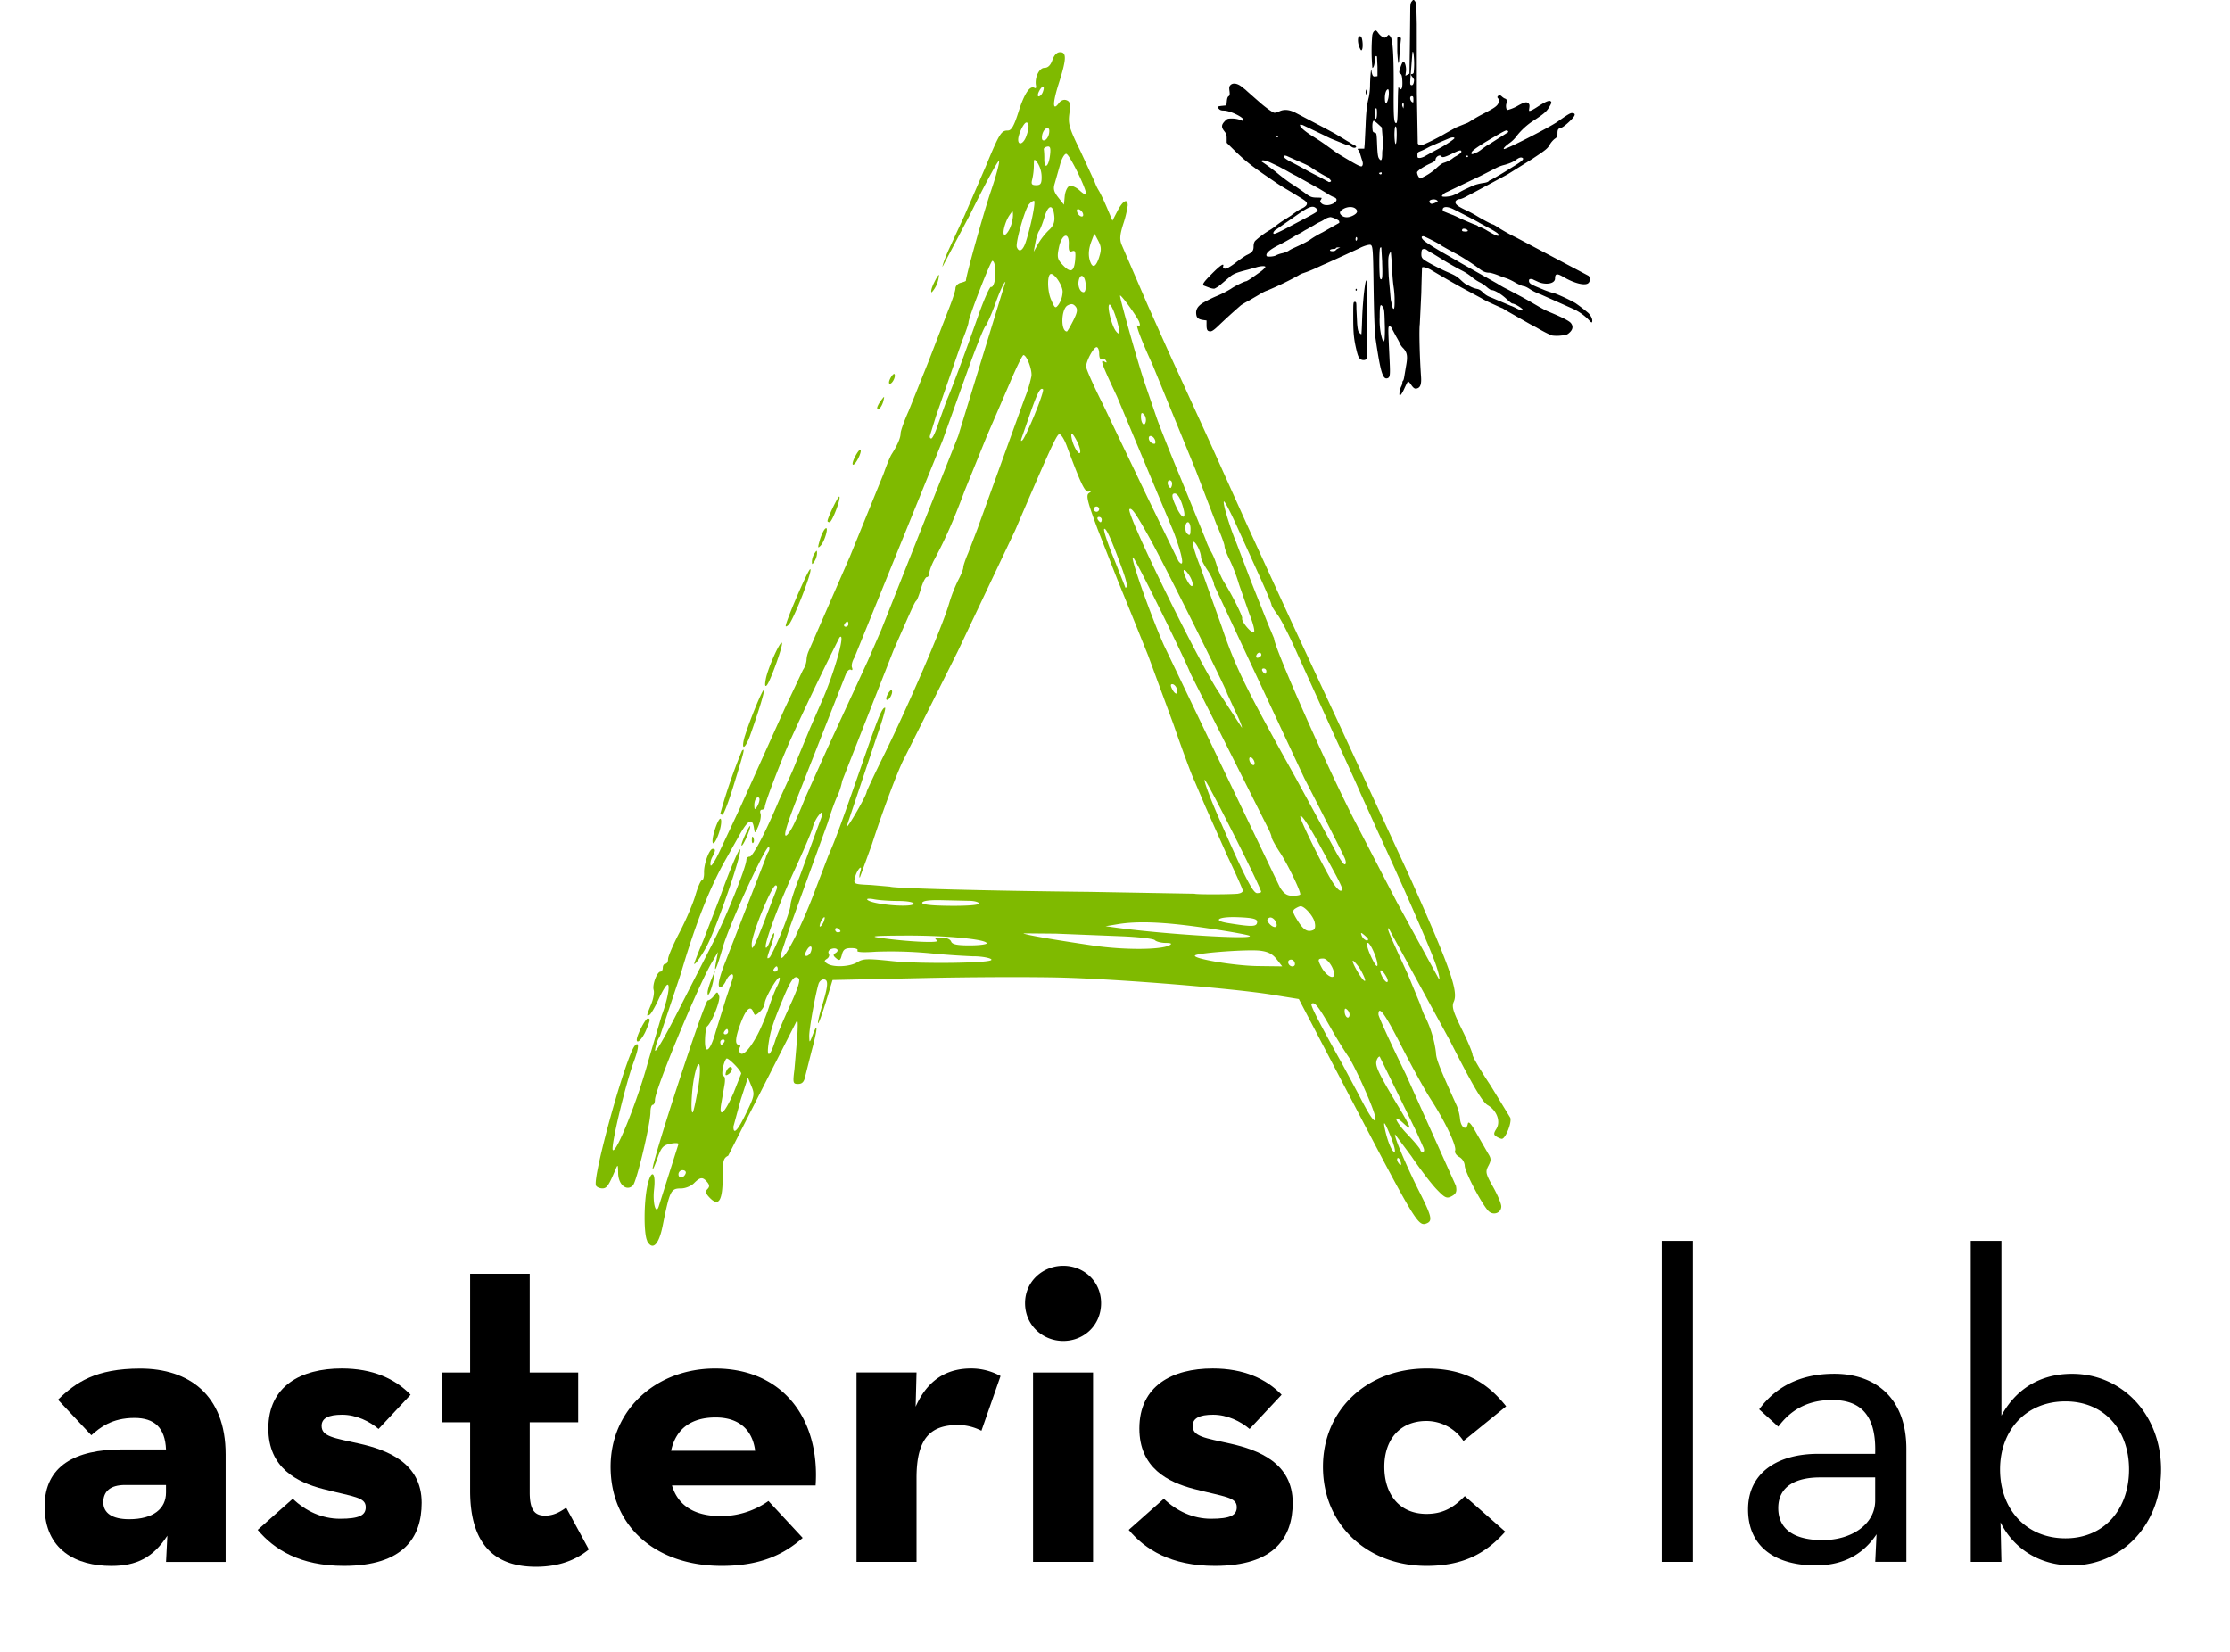 <svg xmlns="http://www.w3.org/2000/svg" xmlns:xlink="http://www.w3.org/1999/xlink" width="460.535" height="341.11" viewBox="0 0 121.85 90.252" xmlns:v="https://vecta.io/nano"><g transform="matrix(2.321 0 0 2.321 -796.191 -681.844)"><path d="M346.946 327.894h-1.036c-1.099 0-1.821.387-1.821 1.34 0 1.036.754 1.403 1.57 1.403.597 0 .984-.199 1.319-.712l-.031.618h1.403v-2.533c0-1.403-.869-2.02-2.01-2.02-1.047 0-1.518.324-1.937.733l.785.837c.199-.178.482-.408 1.015-.408.471 0 .722.23.743.743zm0 .837v.178c0 .377-.293.628-.869.628-.398 0-.607-.147-.607-.398s.157-.408.513-.408z"/><use xlink:href="#A"/><path d="M355.655 330.657c.649 0 1.026-.23 1.246-.408l-.534-.984c-.094.063-.262.188-.492.188-.22 0-.366-.094-.366-.544v-1.654h1.141v-1.172h-1.141v-2.324h-1.403v2.324h-.659v1.172h.659v1.612c0 1.34.649 1.79 1.549 1.79zm3.203-1.915h3.381c.105-1.56-.764-2.753-2.366-2.753-1.382 0-2.46.963-2.46 2.313 0 1.371 1.026 2.334 2.617 2.334.932 0 1.476-.283 1.905-.659l-.806-.869c-.22.157-.607.356-1.12.356-.639 0-1.015-.262-1.151-.722zm-.021-.816c.115-.534.492-.785 1.047-.785s.869.293.932.785zm4.365 2.616h1.413v-1.978c0-.953.345-1.246.984-1.246a1.23 1.23 0 0 1 .544.136l.45-1.288a1.43 1.43 0 0 0-.691-.178c-.461 0-.984.167-1.308.9l.021-.806h-1.413zm4.868-5.202c.482 0 .89-.366.89-.89 0-.513-.408-.879-.89-.879s-.9.366-.9.879c0 .523.419.89.9.89zm-.712 5.202h1.413v-4.459h-1.413z"/><use xlink:href="#A" x="20.506"/><path d="M376.622 330.636c.89 0 1.413-.314 1.853-.806l-.953-.837c-.209.209-.45.419-.9.419-.639 0-.994-.461-.994-1.11 0-.628.356-1.078.994-1.078a1.05 1.05 0 0 1 .869.471l1.005-.816c-.45-.565-.984-.89-1.874-.89-1.392 0-2.439.963-2.439 2.313 0 1.371 1.047 2.334 2.439 2.334zm5.537-.094h.733v-7.558h-.733zm5.025-2.544h-1.35c-.911 0-1.643.419-1.643 1.308 0 .9.67 1.319 1.591 1.319.691 0 1.141-.293 1.434-.733l-.031.649h.733v-2.659c0-1.204-.733-1.769-1.696-1.769-.827 0-1.392.324-1.769.837l.45.408c.272-.366.659-.628 1.267-.628.639 0 1.015.324 1.015 1.162zm0 .555v.544c0 .565-.565.932-1.235.932-.68 0-1.047-.262-1.047-.754 0-.523.429-.722.984-.722zm4.626 2.073c1.183 0 2.104-.963 2.104-2.261 0-1.288-.911-2.251-2.094-2.251-.806 0-1.35.408-1.664.984v-4.114h-.722v7.558h.722l-.021-.932c.293.597.9 1.015 1.675 1.015zm-.147-.639c-.921 0-1.539-.68-1.539-1.622 0-.932.618-1.602 1.539-1.602.911 0 1.497.67 1.497 1.602 0 .942-.586 1.622-1.497 1.622zm-15.676-26.989c.008-.043.024-.102.039-.129s.026-.067.026-.087.008-.042.017-.048.022-.05.029-.099l.041-.245c.043-.231.029-.317-.065-.42a.37.37 0 0 1-.077-.104c0-.011-.041-.089-.091-.173l-.104-.195c-.008-.025-.027-.042-.049-.042-.04 0-.04-.015.001.838.014.3.008.359-.047.38-.114.044-.169-.135-.285-.929-.024-.16-.038-.577-.049-1.369-.01-.705-.018-.813-.064-.838-.03-.016-.155.019-.257.072a3.92 3.92 0 0 1-.153.072l-.242.112-.418.19c-.004 0-.078.033-.164.073-.147.069-.254.112-.372.15a.49.49 0 0 0-.102.052 7.35 7.35 0 0 1-.736.355c-.038.01-.126.056-.196.101l-.247.144a1.51 1.51 0 0 0-.168.098 14.41 14.41 0 0 0-.535.487c-.096.092-.148.128-.183.128-.073 0-.093-.032-.093-.15v-.106l-.075-.01c-.109-.015-.152-.046-.165-.115-.022-.119.02-.201.147-.284a2.91 2.91 0 0 1 .316-.159 2.5 2.5 0 0 0 .354-.179c.072-.054.315-.175.35-.175.015 0 .082-.04.149-.088l.164-.116c.084-.056.156-.128.143-.141-.021-.021-.121-.013-.216.017l-.208.058c-.239.06-.326.094-.403.158l-.202.171a.66.66 0 0 1-.168.114c-.024.004-.08-.007-.124-.024l-.113-.043c-.064-.021-.029-.077.177-.284.199-.2.293-.262.265-.174-.014.044.025.065.088.049a1.5 1.5 0 0 0 .224-.149c.1-.076.213-.153.251-.17.12-.056.153-.098.153-.196 0-.06.012-.103.038-.135a2.12 2.12 0 0 1 .362-.264 1.48 1.48 0 0 0 .143-.104 1.97 1.97 0 0 1 .202-.139l.142-.091a.77.77 0 0 1 .063-.048l.081-.057a.8.8 0 0 1 .118-.065c.043-.019.087-.055.098-.078.026-.055-.001-.084-.182-.192l-.186-.114-.078-.047a4.42 4.42 0 0 1-.317-.201c-.543-.368-.669-.468-.973-.766l-.144-.142v-.101c0-.085-.009-.113-.056-.172-.073-.092-.071-.149.007-.231.058-.062.07-.067.175-.067a.57.57 0 0 1 .179.028c.082.034.087.034.087.001 0-.063-.322-.216-.456-.216-.061 0-.092-.011-.12-.041-.021-.022-.033-.045-.027-.051s.054-.015.107-.02l.097-.01.01-.099c.007-.069.02-.105.043-.118s.031-.034.02-.12-.007-.108.02-.138c.055-.061.158-.048.263.032l.099.079c.008.01.151.136.35.31.117.102.274.214.315.225.025.007.076-.007.127-.031.113-.055.245-.041.395.041l.337.177.345.181.227.123.186.111.102.063a1.15 1.15 0 0 1 .084.05.83.83 0 0 0 .099.056c.024.011.038.027.031.038-.017.027-.071.023-.113-.009-.02-.015-.048-.028-.061-.028a.32.32 0 0 1-.084-.026l-.319-.129a2.56 2.56 0 0 1-.177-.085l-.499-.239c-.067-.017-.073-.016-.064.016.013.048.152.161.331.269a5.13 5.13 0 0 1 .327.221l.214.154c.497.301.566.336.589.3s.019-.079-.011-.159l-.039-.126c-.007-.031-.026-.071-.042-.088-.027-.031-.024-.033.056-.033h.085l.01-.116.021-.424c.011-.32.031-.496.076-.672a1.55 1.55 0 0 0 .029-.289c.002-.178.027-.443.033-.34a.39.39 0 0 0 .021.099c.015.039.029.048.07.043l.051-.007v-.22l-.012-.24c-.024-.039-.053.009-.053.088 0 .092-.027.177-.055.177a4.35 4.35 0 0 1-.004-.761c.008-.052.027-.091.051-.107.035-.023.043-.019.093.048a.33.33 0 0 0 .107.096c.045.019.058.017.094-.018l.043-.04.039.042c.058.062.083.465.078 1.255-.004.624.005.769.051.784.034.011.042-.073.047-.496.003-.278.011-.384.023-.349.01.027.029.05.042.05.035 0 .049-.077.04-.218-.007-.098-.016-.129-.045-.149-.037-.025-.037-.025.002-.15.022-.069.05-.128.062-.132.041-.014.08.122.067.231l-.013.1.048-.025.048-.025.009-.641.009-.829c0-.162.005-.194.038-.233l.038-.045.034.04c.031.036.035.091.044.54l.002 1.633.021 1.178c.016.025.047.045.067.045.05 0 .388-.164.591-.286l.246-.137.245-.099c.011 0 .059-.026.106-.058a3.58 3.58 0 0 1 .263-.151c.237-.124.3-.162.349-.214s.055-.133.019-.169c-.017-.018-.016-.029.008-.053s.035-.027.089.019a.25.25 0 0 0 .075.049c.033 0 .059.075.037.102-.031.038-.016.169.019.164a.95.95 0 0 0 .244-.101c.147-.083.203-.096.244-.059.029.026.033.048.024.111-.011.075-.01.078.031.065.024-.007.089-.043.145-.08.187-.122.282-.166.319-.146s.033.048-.044.169c-.053.084-.13.148-.353.292a1.65 1.65 0 0 0-.397.363.69.69 0 0 1-.15.152c-.116.084-.167.136-.15.153.025.025 1.063-.503 1.261-.642.257-.181.308-.21.354-.205.089.01.067.067-.075.203-.074.071-.157.134-.183.14-.078.019-.095.043-.095.134 0 .077-.007.091-.065.13a.5.5 0 0 0-.119.141c-.05.088-.088.119-.406.33l-.584.365-.726.391-.268.142c-.05.027-.107.049-.127.049-.055 0-.108.035-.108.072 0 .058.068.107.289.209a2.45 2.45 0 0 1 .205.111c.146.089.364.204.386.204.01 0 .062.029.115.065.113.075.291.175.439.246l1.699.899c.05.043.043.143-.013.18-.087.057-.333-.008-.575-.151-.153-.091-.199-.083-.199.035s-.202.158-.385.085l-.126-.058c-.01-.008-.037-.015-.06-.015-.033 0-.043.011-.043.044 0 .053.042.083.207.151l.157.065a2.19 2.19 0 0 0 .258.084 4.05 4.05 0 0 1 .468.221 4.04 4.04 0 0 1 .308.236c.051.05.092.128.092.176 0 .058-.016.06-.065.004a1.24 1.24 0 0 0-.37-.271l-.783-.349c-.081-.028-.194-.084-.251-.123s-.126-.071-.151-.071-.113-.038-.194-.084a1.34 1.34 0 0 0-.196-.096 2.67 2.67 0 0 1-.203-.074c-.085-.034-.183-.062-.218-.062-.077 0-.146-.028-.237-.099-.136-.105-.431-.293-.561-.359l-.188-.103-.084-.048a.31.31 0 0 1-.056-.035c-.047-.038-.392-.214-.42-.214-.058 0-.05.046.019.106s.362.24.596.369l.291.169.363.205.473.267a2.19 2.19 0 0 0 .251.14l.335.178.177.099.084.049.148.086.121.066a1.85 1.85 0 0 0 .122.055c.293.122.455.206.494.255.058.073.048.149-.028.22-.057.054-.081.063-.203.074a.86.86 0 0 1-.201 0c-.052-.011-.202-.086-.379-.189l-.149-.079-.514-.292-.137-.083c-.009 0-.114-.047-.346-.154a3.16 3.16 0 0 1-.168-.091l-.447-.241a24.92 24.92 0 0 1-.708-.408c-.096-.06-.221-.093-.225-.06a53.36 53.36 0 0 0-.017.601l-.035.727c-.019.131-.004.754.029 1.235.012.167-.012.248-.08.274-.062.024-.093.007-.157-.087-.031-.045-.063-.078-.07-.073s-.046.08-.086.168c-.08.176-.134.215-.111.08zm-.353-1.234a3.16 3.16 0 0 0 .004-.378c-.007-.281-.012-.339-.041-.383-.064-.098-.078-.055-.078.241a1.63 1.63 0 0 0 .036.422c.038.151.058.176.077.098zm3.254-.691c.024-.024-.188-.156-.25-.156-.011 0-.075-.051-.142-.114-.117-.109-.274-.202-.344-.202-.018 0-.068-.032-.112-.071s-.121-.091-.172-.115a1 1 0 0 1-.185-.125 1.22 1.22 0 0 0-.214-.141c-.148-.074-.396-.216-.56-.322l-.149-.091a.73.73 0 0 1-.137-.084c-.016-.013-.048-.021-.072-.018-.035.004-.044.019-.049.079-.01.124.005.148.153.232a5.07 5.07 0 0 0 .487.244c.151.064.2.094.289.178.046.043.096.084.112.091a2.08 2.08 0 0 1 .107.057.57.57 0 0 0 .155.057c.054.009.096.034.146.086a.48.48 0 0 0 .19.116l.283.12.18.077c.009 0 .065.025.125.055.112.057.141.065.161.045zm-3.018-.251a2.16 2.16 0 0 0-.026-.315 4.18 4.18 0 0 1-.033-.452l-.029-.351c-.011-.001-.03.031-.044.07-.021.059-.022.146-.007.502l.048.549.039.171c.007.03.02.049.033.045s.021-.067.018-.22zm-.292-.872l-.02-.353c-.004-.004-.016-.001-.027.005-.029.018-.027.703.002.733.048.048.057-.038.044-.386zm-2.5-.167a.64.64 0 0 1 .142-.049.56.56 0 0 0 .149-.055.68.68 0 0 1 .112-.062c.257-.117.353-.167.425-.221a2.39 2.39 0 0 1 .27-.156l.393-.223-.004-.038c-.003-.025-.149-.092-.208-.096a.34.34 0 0 0-.142.056.7.7 0 0 1-.107.059 1.1 1.1 0 0 0-.136.076l-.163.093a.93.93 0 0 0-.095.054c-.031.02-.074.045-.097.055s-.075.039-.116.066a5.59 5.59 0 0 1-.381.21c-.204.105-.296.192-.261.249.015.024.185.01.22-.019zm1.403-.119a.16.16 0 0 1 .062-.045l.047-.022-.051-.001c-.028-.001-.051.008-.051.017s-.02.019-.045.019c-.061 0-.106.019-.093.039s.116.02.133-.008zm.508-.275c0-.02-.009-.036-.019-.036s-.019.022-.019.048.008.043.019.036.019-.028.019-.048zm3.31-.12c-.023-.024-.125-.086-.227-.139l-.205-.112c-.018-.015-.379-.205-.612-.321-.134-.067-.242-.067-.252-.001-.004.027.007.046.028.054l.112.046.089.034c.007 0 .105.045.22.101l.287.122c.043.012.083.029.09.039s.023.018.037.018a.95.95 0 0 1 .181.09c.184.107.24.132.27.12.015-.005.009-.022-.019-.052zm-5.023-.099l.559-.296c.251-.137.253-.14.185-.201s-.144-.045-.354.094l-.378.264-.194.136c-.022 0-.079.062-.079.087 0 .042.038.029.261-.084zm4.317.031c-.012-.037-.109-.061-.127-.032-.024.038-.002.054.069.054.042 0 .063-.008.058-.022zm-2.696-.358c.099-.053.116-.107.052-.16s-.19-.048-.285.007-.104.105-.036.158.165.05.269-.005zm-.451-.295c.078-.047.075-.108-.005-.134a.88.88 0 0 1-.161-.088l-.196-.118-.118-.065-.414-.231a3.27 3.27 0 0 1-.205-.11l-.201-.109-.186-.088c-.117-.056-.223-.076-.223-.041 0 .009.011.021.025.026a4.86 4.86 0 0 1 .366.273 3.99 3.99 0 0 0 .283.215 7.09 7.09 0 0 1 .369.252.57.57 0 0 0 .077.052c.05.03.097.041.182.041.063 0 .114.004.114.01a.17.17 0 0 1-.022.046c-.019.029-.016.043.011.073.06.066.195.065.306-.002zm2.392-.008c.056-.029.057-.031.022-.057s-.131-.021-.162.01c-.025.025.007.077.045.077.02 0 .063-.014.095-.03zm.405-.169a1.04 1.04 0 0 0 .15-.071 1.92 1.92 0 0 1 .158-.082l.14-.065c.067-.032.182-.063.283-.076.048-.007.097-.023.109-.038s.03-.027.04-.027.246-.135.415-.242l.174-.108c.162-.1.209-.148.17-.172s-.087-.007-.16.049c-.061.046-.17.091-.293.121a.85.85 0 0 0-.14.052l-.394.2-.795.38a.24.24 0 0 0-.118.094c0 .029.17.019.26-.014zm-2.868-.337c0-.016-.079-.097-.095-.097s-.287-.159-.361-.213c-.056-.041-.13-.078-.318-.159l-.256-.115c-.041-.02-.089-.021-.089 0 0 .031.088.093.233.163l.261.139a5.88 5.88 0 0 0 .331.175l.229.123c.01.016.064.002.064-.016zm2.237-.13a1.3 1.3 0 0 0 .244-.177c.062-.059.134-.113.161-.119a.74.74 0 0 0 .207-.099.52.52 0 0 1 .096-.063c.11-.064.141-.099.112-.127-.016-.016-.066.001-.199.066-.178.087-.239.103-.261.069-.034-.054-.138.005-.139.079 0 .022-.041.05-.12.086-.157.071-.305.169-.315.209a.23.23 0 0 0 .071.147c.005 0 .069-.031.142-.07zm-1.045-.053c0-.02-.01-.026-.029-.019s-.034.011-.038.011c.02.048.067.04.067.007zm.011-.448a.65.65 0 0 1 .014-.15c.006-.011.004-.124-.005-.25l-.018-.23-.086-.079c-.047-.044-.094-.079-.103-.079-.025 0-.039.076-.032.177.005.08.012.092.052.102.046.011.047.012.058.284.009.211.019.285.043.322.051.078.075.047.077-.097zm1.005.046l.186-.103.168-.09c.105-.052.332-.204.34-.227.011-.031-.059-.03-.132.003l-.226.095-.214.093-.102.054c-.031.016-.087.042-.126.057-.062.024-.07.034-.07.093s.004.066.051.066c.028 0 .085-.018.126-.041zm1.015.003c0-.01-.009-.019-.019-.019s-.019.009-.019.019.009.019.019.019.019-.009.019-.019zm.211-.093a.7.7 0 0 0 .124-.084l.119-.084a.67.67 0 0 0 .09-.052l.395-.252c.014-.004.012-.016-.003-.033-.028-.03-.045-.022-.414.195-.261.154-.408.256-.434.302s.003.063.057.034c.028-.015.058-.027.066-.027zm-1.889-.423c.001-.16-.018-.23-.043-.162a1.3 1.3 0 0 0 .001.344c.02.102.041.014.042-.182zm-2.793.05c0-.01-.009-.019-.019-.019s-.019.009-.019.019.009.019.019.019.019-.009.019-.019zm2.328-.552c0-.089-.007-.119-.023-.114-.028.009-.04.109-.024.195.019.1.047.051.047-.081zm.625-.226c-.025-.025-.043.027-.024.07l.02.047.008-.053c.004-.029.002-.058-.004-.064zm-.365-.093c.028-.1.026-.251-.004-.242-.041.014-.069.095-.07.202 0 .15.037.171.073.04zm.597-.004c0-.062-.007-.075-.037-.075-.069 0-.038.14.033.148a.36.36 0 0 0 .004-.074zm.016-.449c.001-.016-.014-.049-.035-.073-.044-.05-.048-.075-.011-.075.014 0 .031-.013.037-.029a1.92 1.92 0 0 0-.008-.483c-.01-.007-.019-.009-.02-.007-.002.009-.034.424-.048.614-.011.148-.009.162.024.168s.055-.033.061-.117zm-1.267 6.56c-.036-.028-.057-.076-.087-.201-.064-.265-.078-.411-.078-.787 0-.343.001-.355.037-.355s.037.013.038.163l.017.346c.013.147.024.19.054.219.021.019.041.035.045.035s.013-.166.019-.368c.011-.315.046-.695.081-.861l.01-.047.019.047c.012.03.013.199.002.484l.001 1.09c.008.113.007.215-.002.227-.03.043-.107.047-.157.009zm-.109-1.633c0-.016.009-.024.019-.017s.014.02.008.029c-.016.026-.027.021-.027-.012zm.238-4.623c-.004-.018-.002-.05.007-.07.011-.028.015-.02.016.033.001.075-.008.09-.022.037zm.743-.99v-.308c.017-.044.091-.028.087.019l-.023.22-.02.265c0 .046-.008.083-.016.083s-.021-.125-.028-.278zm-.895-.099c-.04-.104-.041-.234-.001-.249s.065.016.077.129-.002.2-.029.2c-.009 0-.029-.036-.046-.08z"/><path d="M358.275 322.984c-.083-.156-.082-.899.003-1.293.087-.407.207-.345.158.082-.036.314.04.602.108.405l.467-1.475c0-.025-.088-.027-.195-.005-.166.034-.211.085-.303.346-.059.168-.11.281-.112.25-.015-.181 1.226-3.972 1.3-3.972.036 0 .101-.048.145-.108.075-.102.081-.102.122.004.038.098-.171.625-.285.719-.021.017-.042.151-.047.297-.014.392.121.297.253-.179l.237-.764.159-.477c.048-.165-.077-.128-.156.046-.038.085-.099.154-.134.154-.076 0-.03-.224.126-.615l.943-2.429a.49.49 0 0 1 .061-.142c.028-.044.034-.097.014-.118-.062-.062-.933 1.83-1.081 2.351-.15.527-.227.69-.159.338l.042-.215-.145.246c-.33.561-1.339 2.999-1.339 3.234 0 .065-.024.118-.053.118s-.053.076-.053.169c0 .282-.325 1.639-.413 1.728-.145.146-.342-.015-.347-.285-.004-.217-.007-.221-.069-.075-.154.365-.2.43-.303.43-.06 0-.127-.028-.148-.063-.101-.163.715-3.1.917-3.302.102-.102.09.063-.026.374-.198.529-.554 2.029-.496 2.088.082.082.596-1.207.83-2.083l.316-1.073c.138-.369.209-.738.142-.738-.03 0-.123.151-.207.335s-.181.352-.214.373c-.082.05-.078.024.034-.243.052-.125.079-.277.06-.339-.038-.121.079-.433.163-.433.028 0 .052-.041.052-.092s.028-.092.062-.092.062-.05.062-.112.122-.345.271-.63.317-.678.373-.872.126-.354.155-.354.051-.081.048-.18c-.006-.205.124-.558.205-.558.071 0 .068.043-.011.192-.036.067-.054.155-.039.196s.115-.12.224-.357l.462-.984 1.052-2.337.435-.921a.5.5 0 0 0 .084-.231.59.59 0 0 1 .052-.217l.972-2.228.788-1.937c.071-.203.156-.41.189-.461.137-.214.214-.39.214-.493 0-.061.086-.3.19-.531l.465-1.159.455-1.18c.099-.243.181-.488.181-.544s.055-.117.123-.134.123-.039.123-.047c0-.108.424-1.628.589-2.11.12-.351.206-.67.192-.71s-.319.523-.678 1.25l-.654 1.241c-.001-.044.071-.238.159-.43l.361-.78.492-1.138c.329-.795.37-.861.527-.861.085 0 .146-.108.253-.446.136-.428.268-.624.376-.557.028.017.043-.006.034-.051-.038-.186.073-.421.197-.421.084 0 .146-.061.189-.185.041-.118.107-.184.181-.184.158 0 .15.167-.032.738-.148.463-.147.666.001.463.049-.067.12-.094.183-.07.084.032.096.091.066.314-.033.243-.004.344.259.88l.335.724a1.07 1.07 0 0 0 .099.21c.033.051.119.231.191.4l.13.307.12-.231c.125-.241.24-.303.24-.128a2.44 2.44 0 0 1-.104.434c-.082.259-.09.368-.037.497l.616 1.427.467 1.045.997 2.183.857 1.906.521 1.138.536 1.168 1.16 2.491 1.634 3.536c.941 2.112 1.141 2.677 1.03 2.919-.053.116-.02.228.188.65.139.28.252.55.252.599s.192.377.426.728l.464.759c.038.119-.115.496-.2.495-.024 0-.082-.024-.127-.053-.068-.043-.069-.075-.002-.181.108-.173.013-.433-.205-.56-.124-.072-.351-.459-.885-1.512l-1.442-2.646c-.059-.036.007.121.448 1.078l.292.707c.043.135.099.274.124.307a2.68 2.68 0 0 1 .247.832c0 .141.086.36.493 1.258a1.13 1.13 0 0 1 .073.303c.02.203.149.285.183.116.015-.078.078-.009.208.227l.272.473c.072.113.073.159.004.288-.074.138-.063.187.111.495.106.188.193.394.193.459 0 .147-.171.218-.288.121-.14-.116-.571-.93-.572-1.08a.26.26 0 0 0-.129-.205c-.071-.038-.114-.105-.097-.15.04-.104-.237-.687-.568-1.199-.142-.219-.451-.779-.688-1.245-.394-.776-.549-.991-.549-.76 0 .048.288.678.64 1.399l1.183 2.634c.027.135.005.188-.098.244-.117.063-.16.043-.36-.166-.125-.131-.391-.479-.59-.774l-.384-.515c-.034.034.268.747.568 1.344s.321.695.168.754c-.189.073-.271-.063-1.684-2.763l-.916-1.753-.402-.769-.646-.104c-.912-.146-3.442-.354-4.858-.398-.66-.021-2.161-.017-3.336.009l-2.137.046-.159.521c-.087.286-.169.51-.182.497s.031-.202.097-.42c.144-.473.151-.612.033-.612-.048 0-.102.048-.12.108-.08.272-.222 1.073-.218 1.227.004.168.007.168.087-.043.124-.322.108-.118-.029.386l-.155.614c-.024.121-.071.169-.164.169-.123 0-.128-.02-.086-.354l.067-.784c.019-.364.012-.407-.049-.277l-1.579 3.105c-.11.053-.128.116-.128.472 0 .604-.096.75-.328.494-.076-.084-.083-.129-.031-.182s.051-.094-.008-.165c-.104-.125-.162-.12-.31.028-.068.068-.204.123-.304.123-.243 0-.265.046-.435.886-.09.445-.239.586-.366.348zm.906-1.591c.013-.04-.019-.073-.073-.073s-.097.044-.097.097c0 .109.132.09.17-.024zm16.824-.291c-.02-.052-.05-.082-.066-.065s-.011.059.011.095c.061.098.096.079.055-.029zm-.212-.535c-.151-.382-.204-.454-.148-.2.063.287.163.523.222.523.029 0-.004-.145-.074-.323zm.753.215l-.167-.375-.86-1.762c-.031 0-.067.053-.079.117-.023.121.072.316.522 1.066.303.504.329.588.124.396-.28-.263-.209-.057.087.254.166.174.302.338.302.364s.027.048.06.048.039-.046.011-.108zm-15.939-.81c.193-.399.201-.438.122-.629l-.084-.203-.169.521-.171.629c-.005.211.1.101.302-.318zm14.793.041c-.076-.277-.49-1.188-.62-1.368a10.63 10.63 0 0 1-.423-.691c-.285-.5-.378-.614-.444-.548-.03.03.195.468.73 1.424l.395.738c.221.428.321.584.374.584.015 0 .01-.062-.011-.138zm-15.931-.604c.098-.564.028-.824-.083-.306-.068.318-.094.911-.038.854.017-.017.071-.263.121-.548zm.825.126l.193-.489c0-.072-.311-.388-.347-.353-.072.072-.132.412-.073.412.039 0 .049.083.026.215l-.075.43c-.061.35.067.25.275-.216zm-.175-.469c.002-.106.106-.221.144-.159.021.034-.004.095-.054.137s-.091.052-.091.022zm-.267-3.164c.285-.549.758-1.729.758-1.892 0-.04.035-.072.079-.072.074 0 .394-.617.687-1.322l.197-.43a7.06 7.06 0 0 0 .238-.553l.306-.738.295-.676c.299-.698.541-1.597.389-1.44a69.16 69.16 0 0 0-1.188 2.485c-.241.551-.57 1.42-.57 1.504 0 .036-.031.065-.068.065s-.052.041-.033.091-.003.181-.049.29c-.079.188-.085.191-.105.052-.036-.249-.136-.201-.343.167l-.32.568c-.382.676-.715 1.522-1.054 2.675l-.495 1.483a.82.82 0 0 0-.116.338c0 .084.232-.312.545-.93l.85-1.665zm-.47.555c-.001-.018.096-.267.216-.553l.391-1.012c.197-.561.444-1.15.471-1.123.06.06-.535 1.798-.775 2.261-.117.226-.3.484-.304.428zm1.112-2.796c.001-.034.055-.172.12-.307s.101-.177.08-.092c-.043.174-.204.494-.2.4zm.244-.128c.003-.072.017-.086.037-.037s.016.097-.005.118-.035-.016-.032-.081zm.131 4.601c.085-.16.203-.443.263-.629s.149-.416.199-.512.076-.187.059-.205c-.043-.043-.35.488-.35.605 0 .051-.052.14-.115.197-.106.096-.119.096-.154.004-.063-.164-.168-.073-.291.251-.13.343-.148.52-.051.52.036 0 .048.028.027.062s-.02.091.002.127c.059.096.228-.077.411-.42zm.418.14c.042-.135.199-.507.347-.826.183-.393.249-.6.207-.643-.09-.09-.175.015-.351.434-.253.605-.316.798-.36 1.107-.05.348.038.308.157-.072zm-1.2.031c.021-.034.009-.062-.027-.062s-.065.028-.065.062.012.062.027.062.044-.028.065-.062zm.092-.246c0-.034-.012-.062-.027-.062s-.044.028-.065.062-.009.062.027.062.065-.028.065-.062zm14.582-.51c-.05-.05-.068-.043-.068.026 0 .122.083.205.113.113.013-.039-.007-.102-.045-.139zm.34-.888a1.01 1.01 0 0 0-.189-.259c-.056-.046-.029.041.065.208.172.307.28.352.124.051zm.577.11c-.099-.185-.197-.218-.115-.038.039.087.096.158.126.158s.025-.054-.01-.12zm1.161-.296c-.132-.383-.769-1.844-1.359-3.116l-.417-.922c-.027-.071-.297-.668-.601-1.327l-.877-1.937c-.179-.406-.39-.824-.47-.928s-.145-.214-.145-.242-.127-.33-.282-.671l-.538-1.187c-.141-.312-.274-.568-.296-.569-.045-.001.133.598.285.959l.348.915.396.995.149.356c0 .208 1.294 3.13 1.921 4.337l.973 1.876.992 1.814c.024 0-.012-.159-.079-.353zm-2.393.234c0-.148-.154-.372-.256-.372-.132 0-.137.024-.042.204.103.196.298.306.298.168zm-13.099-.126c0-.034-.012-.062-.027-.062s-.044.028-.065.062-.009.062.027.062.065-.028.065-.062zm1.875-.159c.131-.086.231-.089.833-.025.624.066 2.245.048 2.319-.026.041-.041-.219-.093-.446-.089a17.73 17.73 0 0 1-.984-.07 10 10 0 0 0-1.279-.038c-.303.022-.466.013-.442-.025s-.043-.06-.145-.06c-.144 0-.19.033-.221.159-.034.134-.055.147-.133.082s-.076-.087-.015-.125c.105-.065.02-.141-.104-.094-.054.021-.08.069-.056.107s.004.093-.042.123c-.071.046-.07.064.008.115.142.093.541.074.707-.035zm9.87-.072c-.095-.122-.204-.178-.389-.2-.272-.033-1.361.043-1.517.104-.167.067.881.251 1.465.258l.573.007zm.431.118c0-.08-.073-.133-.133-.096s-.009.148.075.148c.032 0 .058-.023.058-.051zm1.872-.249c-.056-.14-.125-.254-.155-.254-.054 0 .01.209.133.44.113.212.128.081.022-.186zm-13.967-.482c.123-.297.222-.596.22-.663s.096-.372.218-.676l.525-1.431c-.001-.094-.013-.092-.095.017a.88.88 0 0 0-.129.277c-.02.085-.209.527-.42.984-.389.842-.735 1.776-.678 1.834.017.017.062-.058.1-.166s.08-.187.093-.173-.017.143-.069.288c-.108.305-.111.328-.041.285.028-.018.152-.275.275-.572zm.352.04a12.17 12.17 0 0 0 .462-1.087l.3-.785c.165-.373.287-.704.866-2.368.321-.923.399-1.107.466-1.107.025 0-.065.311-.2.692l-.707 2.115c.028.028.473-.747.473-.823 0-.022.178-.402.396-.843.6-1.217 1.383-3.036 1.544-3.588a3.54 3.54 0 0 1 .217-.557c.065-.122.119-.256.119-.298s.051-.194.115-.339l.218-.57 1.107-3.06a3.06 3.06 0 0 0 .165-.538c.016-.158-.113-.492-.19-.492-.024 0-.168.298-.322.661l-.538 1.245-.524 1.291c-.254.68-.45 1.127-.709 1.611-.067.125-.121.27-.121.323s-.027.096-.059.096-.093.118-.135.261-.092.275-.111.292c-.04.035-.074.109-.538 1.168l-1.209 3.075a1.57 1.57 0 0 1-.118.369c-.044.085-.144.361-.222.615l-.892 2.46-.22.665c0 .163.133-.01.371-.484zm2.153-5.659c.038-.07.081-.116.096-.101.043.043-.044.229-.107.229-.031 0-.026-.058.012-.128zm-1.807 6.06c.057-.149-.023-.176-.099-.033-.048.089-.049.128-.003.128.036 0 .082-.043.102-.095zm8.446-.157c.066-.037.039-.053-.095-.054-.103-.001-.216-.03-.251-.065s-.393-.076-.796-.092l-1.529-.061-.769-.007c.034.032.66.142 1.626.285.734.109 1.616.106 1.814-.006zm-9.506-.656l.249-.645c.025-.06.019-.108-.014-.108-.095 0-.57 1.16-.566 1.383.001.114.007.115.065.016.035-.059.155-.35.267-.646zm5.201.611c0-.095-.952-.186-1.906-.182-.724.003-.872.015-.615.052.659.095 1.451.131 1.353.062-.073-.051-.052-.065.101-.066.116-.001.207.036.229.091.026.069.137.092.437.092.221 0 .402-.023.402-.05zm8.979-.096c0-.013-.042-.058-.094-.101-.078-.065-.087-.061-.055.023s.149.147.149.078zm-2.787-.079c-.022-.022-.476-.104-1.01-.182-.993-.146-1.619-.173-2.107-.091l-.277.046.277.038c1.129.153 3.206.28 3.117.19zm-9.635-.11c0-.015-.028-.044-.062-.065s-.062-.009-.062.027.028.065.062.065.062-.012.062-.027zm11.164-.212c-.035-.147-.238-.377-.332-.375-.022 0-.078.025-.125.055-.071.045-.063.092.048.271.142.229.232.288.365.239.054-.02.068-.085.043-.191zm-11.534-.099c0-.034-.027-.02-.06.031a.37.37 0 0 0-.06.154c0 .034.027.02.06-.031a.37.37 0 0 0 .06-.154zm10.18.087c0-.065-.111-.092-.446-.105-.457-.019-.625.075-.246.137.589.096.692.091.692-.032zm.46.082c-.002-.106-.113-.212-.18-.172-.054.033-.054.065.001.131.077.093.181.116.179.041zm-8.547-.507c0-.034-.161-.062-.361-.062s-.455-.018-.569-.04-.186-.017-.16.011c.107.115 1.09.196 1.09.09zm1.537-.002c0-.033-.104-.062-.231-.064l-.656-.015c-.268-.007-.434.015-.448.058s.184.071.656.075c.402.004.679-.018.679-.054zm6.104-.234c.059-.006.108-.036.108-.068s-.166-.405-.369-.83l-.517-1.164-.252-.594c-.058-.112-.278-.703-.489-1.315l-.602-1.635-.384-.953-.338-.83-.466-1.189c-.244-.657-.279-.8-.206-.85s.073-.057-.004-.036c-.088.024-.182-.17-.519-1.079-.06-.162-.141-.285-.179-.272-.062.021-.23.387-1.032 2.258l-1.356 2.86-.677 1.353-.57 1.138c-.143.261-.506 1.223-.771 2.045l-.285.784c-.017 0-.013-.062.01-.138.029-.095.022-.119-.022-.077a.55.55 0 0 0-.102.216c-.038.153-.033.155.378.174l.449.039c.065.04 2.293.098 4.698.123l2.47.044c.02.019.83.019 1.028-.001zm1.461.016c0-.096-.298-.709-.475-.979-.111-.168-.201-.334-.202-.369s-.046-.146-.101-.247l-1.804-3.598c-.175-.436-1.295-2.701-1.354-2.737-.085-.052.385 1.289.723 2.061l2.733 5.704c.093.152.165.2.302.2.099 0 .179-.016.179-.035zm-.922-.058c0-.099-1.309-2.693-1.331-2.637-.014.038.129.425.32.861.62 1.419.817 1.807.916 1.807.052 0 .095-.014.095-.031zm1.906-.078c0-.026-.082-.199-.183-.384l-.366-.675c-.241-.445-.434-.726-.435-.631 0 .08.463 1.03.721 1.476.136.236.262.339.262.214zm.066-.706c-.03-.076-.46-.927-.955-1.891l-2.124-4.547c0-.067-.069-.223-.154-.348s-.154-.263-.154-.307c0-.13-.137-.393-.188-.361-.026.016.047.267.162.559l.513 1.434c.321.951.559 1.438 1.729 3.539l.913 1.676c.107.211.22.384.253.384s.038-.053.005-.138zm-12.989-.769a9.69 9.69 0 0 0 .285-.661l.524-1.168.951-2.06.315-.725 1.811-4.564 1.112-3.628c-.029 0-.13.214-.224.477s-.206.518-.249.569-.231.521-.418 1.045l-.585 1.634-2.079 5.12c-.05.079-.076.184-.057.234s.008.074-.026.053-.087.026-.119.104l-1.144 2.909c-.242.621-.323.892-.268.892.029 0 .106-.104.17-.231zm-.792-.619c.001-.044-.027-.063-.061-.043s-.061.099-.061.173c.001.11.012.117.061.042.033-.051.06-.128.061-.173zm11.646-.903c-.019-.051-.059-.092-.088-.092s-.037.041-.018.092.059.092.088.092.037-.042.018-.092zm-.451-1.187l-.186-.408c0-.068-1.48-3.038-1.807-3.626-.338-.608-.443-.76-.493-.71-.081.082 1.432 3.204 2.039 4.208l.608.934c.013-.013-.059-.193-.161-.399zm-1.375-.532c-.02-.052-.066-.095-.102-.095-.046 0-.045.039.003.128.076.143.156.116.099-.033zm2.112-.402c0-.034-.029-.062-.065-.062s-.048.028-.027.062.05.062.065.062.027-.028.027-.062zm-.118-.386c-.008-.074-.092-.059-.118.02-.014.041.009.063.049.049s.072-.045.069-.069zm-.275-.94l-.248-.709a4.06 4.06 0 0 0-.221-.582c-.067-.131-.122-.277-.122-.323s-.087-.283-.194-.525l-.487-1.271-1.011-2.47c-.244-.53-.406-.949-.359-.931.061.024.073.001.042-.082-.046-.125-.451-.679-.451-.617 0 .091.442 1.652.587 2.071l.274.799c.063.186.327.85.588 1.476l.563 1.383a1.72 1.72 0 0 0 .138.307 1.47 1.47 0 0 1 .125.308c.042.135.121.315.175.4.172.268.44.802.425.848-.025.076.229.375.278.328.026-.025-.02-.209-.102-.41zm-9.446.219c0-.034-.012-.062-.027-.062s-.044.028-.065.062-.009.062.027.062.065-.028.065-.062zm6.467-1.238c-.266-.735-.398-1.033-.444-1.004-.027.017.074.327.223.689l.272.686c0 .015.015.012.034-.007s-.02-.182-.086-.364zm1.559.093c-.144-.22-.186-.139-.057.109.06.116.118.171.133.127s-.02-.15-.076-.236zm-.364-1.013l-1.336-3.193c-.374-.796-.41-.898-.29-.824.044.027.054.017.027-.028s-.07-.056-.102-.037-.057-.035-.057-.122-.027-.157-.06-.157c-.072 0-.248.325-.248.459 0 .053.176.449.392.879l1.053 2.198.73 1.501c.149.187.102-.105-.109-.676zm.393-.087c0-.085-.028-.154-.062-.154-.069 0-.084.203-.02.266s.082.048.082-.113zm-2.091-.215c0-.034-.029-.062-.065-.062s-.048.028-.027.062.05.062.065.062.027-.028.027-.062zm1.93-.231c-.055-.231-.139-.384-.21-.384-.085 0-.074.089.044.336.123.258.223.287.166.048zm-1.991-.015c0-.034-.028-.062-.062-.062s-.062.028-.062.062.028.062.062.062.062-.028.062-.062zm1.698-.66c-.063-.063-.114.032-.063.115.039.063.053.063.074 0 .014-.043.009-.094-.011-.115zm-2.218-.935c-.112-.216-.159-.242-.126-.07.036.185.172.412.199.331.013-.04-.02-.157-.073-.261zm1.834-.035c-.037-.098-.145-.128-.145-.041 0 .065.067.133.131.133.027 0 .034-.041.014-.092zm-2.828-.609c.124-.301.211-.562.193-.58-.06-.06-.132.076-.301.562l-.203.584c-.024.07-.016.084.025.043.034-.034.163-.308.287-.609zm-2.272.224l.193-.538c.112-.249.42-1.073.735-1.968.143-.406.284-.726.314-.711s.069-.054.087-.154c.037-.202.005-.458-.057-.458-.043 0-.563 1.341-.561 1.445.001.034-.065.228-.147.43l-.62 1.783-.138.446c-.016.042-.004.077.027.077s.106-.159.167-.354zm4.838-.219c-.049-.049-.067-.033-.067.058 0 .163.086.249.113.114.012-.057-.009-.135-.046-.172zm-.658-2.283c-.06-.189-.13-.323-.157-.296-.052.052.056.487.153.616.111.147.113.025.004-.32zm-1.006.083c.099-.195.112-.27.056-.337s-.103-.07-.188-.024c-.152.082-.166.612-.015.612.011 0 .077-.113.147-.251zm-.248-.684c0-.144-.179-.419-.272-.419s-.091.388-.004.593c.095.226.104.231.188.118a.57.57 0 0 0 .088-.292zm.542-.188c-.02-.205-.126-.254-.163-.077-.028.133.032.276.115.276.039 0 .059-.084.048-.2zm-.246-.566c.015-.185.001-.227-.07-.2s-.088-.013-.081-.161c.013-.306-.163-.254-.231.068-.049.233-.039.28.088.416.187.199.269.165.294-.123zm.564-.061c.056-.17.052-.246-.021-.384l-.091-.172-.066.173c-.075.195-.084.355-.029.498.059.154.132.114.208-.115zm-1.727-.357c.125-.386.241-.969.193-.969-.027 0-.081.039-.12.086-.097.116-.32.909-.284 1.005.052.136.145.082.211-.123zm.542-.277c.109-.102.143-.191.129-.334-.028-.287-.142-.275-.231.025-.043.145-.1.291-.126.325s-.066.158-.088.277l-.04.215.103-.184a1.61 1.61 0 0 1 .252-.323zm-.915-.048a.86.86 0 0 0 .071-.29c0-.131-.001-.131-.083-.012-.107.156-.181.46-.112.46.029 0 .085-.07.124-.157zm1.718-.347c-.013-.04-.057-.084-.097-.097s-.059.013-.036.073c.043.112.17.135.133.024zm-.317-.645c.05-.019.159.029.242.106s.151.116.151.085c0-.141-.4-.949-.47-.949-.043 0-.109.118-.146.261l-.121.428c-.043.132-.026.202.08.338l.134.171.019-.203c.011-.112.061-.219.111-.238zm-.655-.219a.63.63 0 0 0-.092-.319c-.086-.114-.09-.111-.091.062a1.53 1.53 0 0 1-.038.319c-.03.112-.012.138.093.138s.13-.037.128-.2zm.198-.509c.02-.168.004-.214-.066-.2-.05.01-.086.038-.08.064a1.79 1.79 0 0 1 .011.234c0 .252.103.177.135-.098zm-.564-.433c.074-.194.077-.334.008-.334-.061 0-.194.276-.194.403 0 .146.121.102.186-.068zm.542-.084c.014-.095-.006-.132-.062-.113-.045.015-.091.09-.103.167-.014.095.006.132.062.113.045-.015.091-.09.103-.167zm-.149-.966c.059-.153-.006-.174-.084-.027-.038.071-.043.128-.012.128s.075-.046.096-.101zm-9.558 22.307c0-.104.203-.498.257-.498.068 0 .064.033-.036.271-.086.206-.222.345-.222.226zm1.667-1.113c.001-.051.042-.189.09-.307l.087-.215-.037.215c-.042.244-.145.469-.14.307zm.116-3.563c0-.159.142-.553.189-.524.026.016.019.133-.015.259-.066.243-.174.408-.174.265zm.185-.649a12.7 12.7 0 0 1 .508-1.476c.076-.075.063-.021-.205.846-.112.364-.227.661-.254.661s-.049-.014-.049-.03zm.579-1.83c.115-.372.416-1.101.443-1.074s-.136.545-.324 1.074c-.051.144-.117.261-.147.261s-.017-.118.027-.261zm.49-1.334c.047-.253.334-.897.379-.852.039.039-.275.917-.358 1.002-.04.04-.047-.011-.021-.15zm.469-1.25c0-.11.53-1.337.577-1.337.073 0-.389 1.189-.508 1.309-.038.038-.069.05-.069.028zm.617-1.521a.41.41 0 0 1 .06-.184c.053-.082.06-.082.06 0a.4.4 0 0 1-.06.184c-.053.082-.06.082-.06 0zm.182-.491c.033-.114.09-.238.127-.274.101-.099.001.282-.102.393-.071.076-.075.058-.024-.119zm.185-.457c0-.077.254-.602.279-.577.042.042-.172.603-.231.603-.026 0-.048-.012-.048-.026zm.649-1.517c.054-.105.111-.177.127-.162.042.042-.11.352-.172.352-.029 0-.009-.086.045-.19zm.52-1.147c0-.029.04-.107.089-.173.086-.115.088-.114.054.02s-.143.254-.143.153zm.31-.697c.038-.07.081-.116.096-.101.043.043-.044.229-.107.229-.031 0-.026-.058.012-.128zm1.024-2.239c.056-.118.111-.205.122-.194a.68.68 0 0 1-.17.409c-.03 0-.009-.096.048-.214z" fill="#7fba00"/></g><defs><path id="A" d="M351.133 330.636c1.403 0 1.832-.67 1.832-1.486 0-.942-.816-1.246-1.465-1.392-.607-.136-.89-.167-.89-.419 0-.178.157-.262.482-.262.335 0 .649.157.858.335l.754-.806c-.366-.377-.89-.618-1.622-.618-.953 0-1.727.408-1.727 1.413 0 .932.68 1.267 1.288 1.424.722.188 1.005.188 1.005.429 0 .188-.147.272-.607.272-.419 0-.806-.178-1.11-.471l-.827.733c.387.461.994.848 2.031.848z"/></defs></svg>